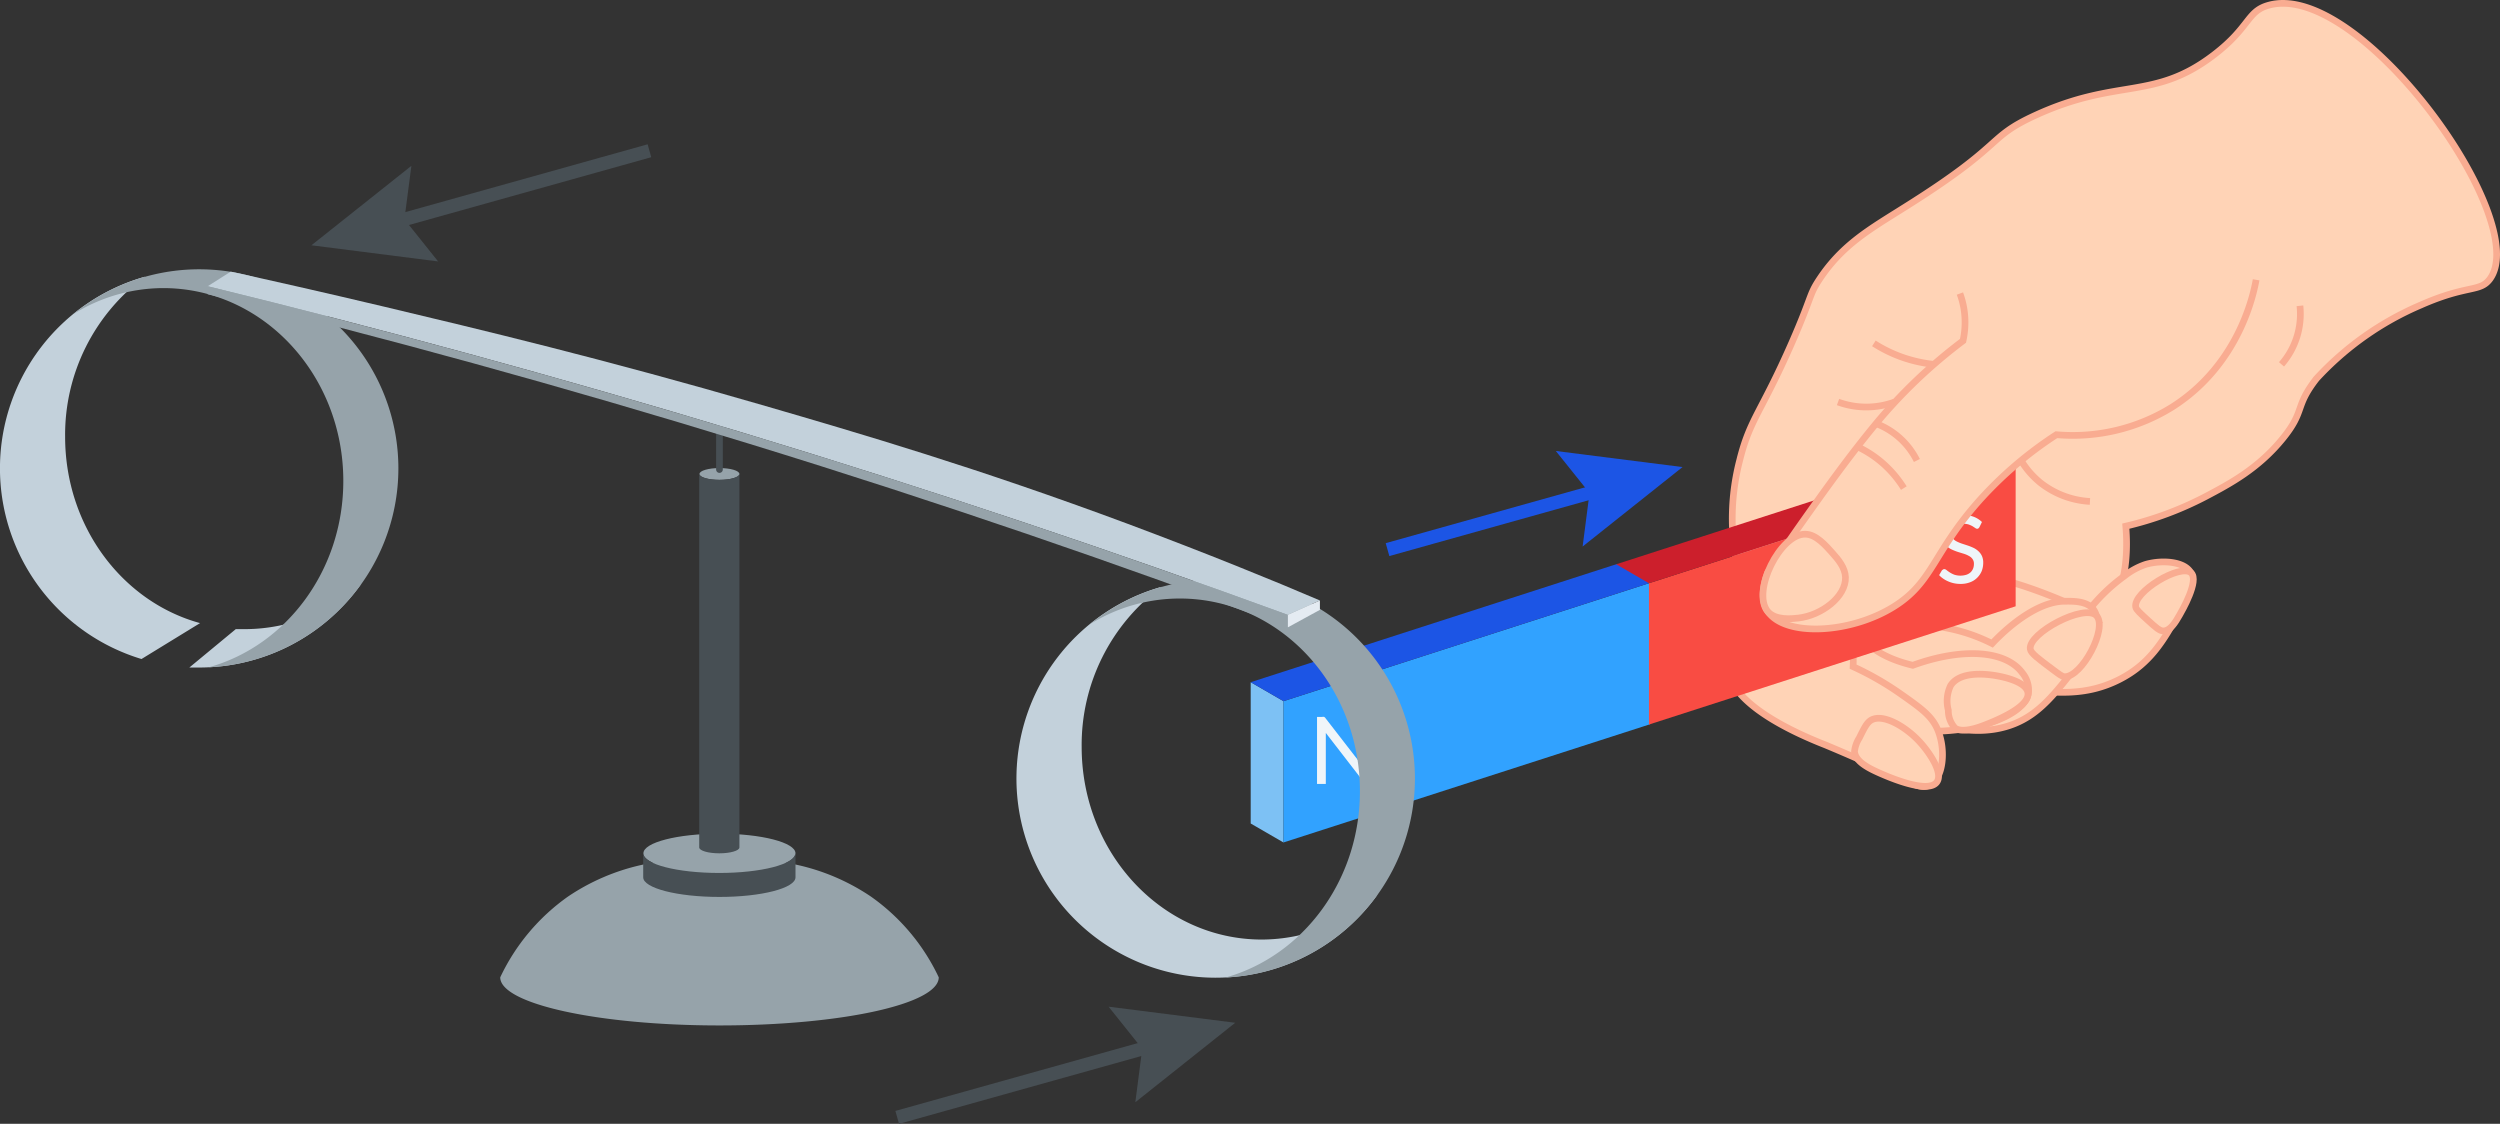 <?xml version="1.0" encoding="UTF-8"?>
<svg xmlns="http://www.w3.org/2000/svg" viewBox="0 0 373.13 167.73">
  <rect x="0" y="0" width="373.13" height="167.73" fill="#333333" stroke="none"/>
  <defs>
    <style>.cls-1{fill:#96a3aa;}.cls-2{fill:#474f54;}.cls-14,.cls-3,.cls-5,.cls-6{fill:none;}.cls-3,.cls-5{stroke:#474f54;}.cls-3{stroke-linecap:round;}.cls-14,.cls-3,.cls-5,.cls-6,.cls-8{stroke-miterlimit:10;}.cls-4{fill:#c3d1db;}.cls-5,.cls-6{stroke-width:2px;}.cls-6{stroke:#1c55e5;}.cls-7{fill:#1c55e5;}.cls-8{fill:#ffd3b6;}.cls-14,.cls-8{stroke:#f9ac91;}.cls-9{fill:#7dc1f4;}.cls-10{fill:#31a2ff;}.cls-11{fill:#f94c43;}.cls-12{fill:#cc1f2c;}.cls-13{fill:#eff5f9;}.cls-15{fill:#e4ebf2;}</style>
  </defs>
  <g id="Слой_2" data-name="Слой 2">
    <g id="Слой_1-2" data-name="Слой 1">
      <path class="cls-1" d="M140.11,145.87c0,4-14.65,7.18-32.73,7.18s-32.72-3.22-32.72-7.18a30.83,30.83,0,0,1,10.12-12.06,32,32,0,0,1,22.6-5.13,32,32,0,0,1,22.6,5.13A30.78,30.78,0,0,1,140.11,145.87Z"></path>
      <ellipse class="cls-1" cx="107.38" cy="127.36" rx="11.35" ry="2.93"></ellipse>
      <path class="cls-2" d="M118.73,127.36v3.58c0,1.62-5.08,2.93-11.35,2.93S96,132.56,96,130.94v-3.58c0,1.62,5.08,2.93,11.34,2.93s11.35-1.31,11.35-2.93"></path>
      <ellipse class="cls-1" cx="107.38" cy="70.74" rx="2.98" ry="0.88"></ellipse>
      <path class="cls-2" d="M110.36,126.48c0,.48-1.33.88-3,.88s-3-.4-3-.88V70.74c0,.49,1.34.88,3,.88s3-.39,3-.88Z"></path>
      <line class="cls-3" x1="107.38" y1="70.08" x2="107.38" y2="62.31"></line>
      <path class="cls-4" d="M161.44,111.47a29.3,29.3,0,0,1,11.93-23.89,29.73,29.73,0,1,0,32.27,45.88,25.75,25.75,0,0,1-17.32,6.77C173.48,140.23,161.44,127.35,161.44,111.47Z"></path>
      <line class="cls-5" x1="172.86" y1="155.87" x2="133.91" y2="166.77"></line>
      <polygon class="cls-2" points="165.46 150.25 170.48 156.53 169.45 164.51 184.36 152.65 165.46 150.25"></polygon>
      <line class="cls-6" x1="239.62" y1="72.92" x2="207.09" y2="82.03"></line>
      <polygon class="cls-7" points="232.21 67.31 237.24 73.59 236.21 81.57 251.12 69.71 232.21 67.31"></polygon>
      <path class="cls-8" d="M338.61.78c-3.28.9-2.73,3.24-8.18,7.41-9,6.89-14.29,3.37-26.6,9-7.53,3.45-4.24,4.16-19.57,13.76-5,3.16-9.23,5.49-12.68,10.7-1.61,2.42-1.05,2.44-4.13,9.48-4.59,10.46-6.26,11.37-7.8,17.58A34.7,34.7,0,0,0,258.58,79a31.25,31.25,0,0,0,.7,5.31c2.51,10.33,42.94,23.72,54.79,8.22,1.71-2.24,3.85-6.41,3.21-14a50.48,50.48,0,0,0,11.93-4.43c3.5-1.85,7.84-4.13,11.52-8.68,3.37-4.16,1.7-4.66,5-8.9a45.36,45.36,0,0,1,15.59-11c7-3.09,8.82-1.86,10.32-3.9C378,32.81,352.21-3,338.61.78Z"></path>
      <path class="cls-8" d="M327,85.52c.57,1.07.05,2.45-.92,4.28-2.75,5.2-4.82,9.11-9.78,11.62s-9.44,2-14.29,1.51c-2.89-.29-4.4-.45-6.2-1.36-5.91-3-9.25-11.36-7.1-14.35,2.3-3.17,11.48-1.26,22.85,4.11a26.5,26.5,0,0,1,5.5-5.35,10.5,10.5,0,0,1,3.18-1.74C322.66,83.54,326.09,83.76,327,85.52Z"></path>
      <path class="cls-8" d="M282.53,93.47a25.75,25.75,0,0,1,14.8,2.58c.87-.93,5.76-6.06,10.55-6.31,1.15,0,3.58-.18,4.62,1.28a2.79,2.79,0,0,1,.38.84c.7,2.76-1.92,6.26-2.83,7.42-3.33,4.26-5.62,7.19-9.32,8.71-11.34,4.65-27-7.63-25.84-11.77C275.37,94.42,279,93.93,282.53,93.47Z"></path>
      <path class="cls-8" d="M276.73,94.23A3.18,3.18,0,0,1,278,95.3c1.18,1.39,3.31,3,7.49,4,7.34-2.67,13.84-2.27,16.34,1.12a4.08,4.08,0,0,1,.93,3c-.77,4.3-11.78,7.12-20.94,5-5.44-1.23-13-4.83-12.84-8.71C269.09,96.66,274.17,93.18,276.73,94.23Z"></path>
      <path class="cls-8" d="M257.77,99.28a3.71,3.71,0,0,0,.06.59c.8,5.27,9.7,9.38,14.62,11.31,4.54,1.89,8.06,3.51,10.39,4.61,2.75,1.29,4,2,5.2,1.37,2-1,2.4-5.13,1.22-8.1-.86-2.17-2.49-3.32-5.68-5.56a44.62,44.62,0,0,0-7-4c.23-4.68-1.25-9.07-4.24-10.55C267,86.28,257.58,93.48,257.77,99.28Z"></path>
      <polygon class="cls-9" points="191.56 125.74 191.56 104.65 186.67 101.82 186.67 122.91 191.56 125.74"></polygon>
      <polygon class="cls-10" points="246.29 108.09 246.29 86.99 191.56 104.65 191.56 125.74 246.29 108.09"></polygon>
      <polygon class="cls-7" points="241.39 84.16 246.28 86.99 191.56 104.65 186.67 101.82 241.39 84.16"></polygon>
      <polygon class="cls-11" points="300.84 90.49 300.84 69.39 246.11 87.05 246.11 108.14 300.84 90.49"></polygon>
      <polygon class="cls-12" points="295.94 66.56 300.84 69.39 246.11 87.05 241.22 84.22 295.94 66.56"></polygon>
      <path class="cls-13" d="M295.43,78.69a.86.86,0,0,1-.15.17.29.29,0,0,1-.19.06.5.5,0,0,1-.29-.12l-.4-.26a4,4,0,0,0-.58-.26,2.69,2.69,0,0,0-.81-.11,2.55,2.55,0,0,0-.77.11,1.61,1.61,0,0,0-.56.32,1.29,1.29,0,0,0-.33.47,1.4,1.4,0,0,0-.12.58,1,1,0,0,0,.21.67,1.65,1.65,0,0,0,.54.46,5.42,5.42,0,0,0,.76.33l.88.29a8.26,8.26,0,0,1,.87.34,2.86,2.86,0,0,1,.76.5,2.23,2.23,0,0,1,.55.73,2.34,2.34,0,0,1,.2,1,3.46,3.46,0,0,1-.22,1.25,3.13,3.13,0,0,1-.67,1,2.89,2.89,0,0,1-1.06.68,3.81,3.81,0,0,1-1.44.25,4.43,4.43,0,0,1-1.8-.36,4.28,4.28,0,0,1-.76-.41,3.32,3.32,0,0,1-.63-.54l.42-.72L290,85a.36.36,0,0,1,.2-.06.61.61,0,0,1,.34.16c.13.1.29.22.48.34a3.59,3.59,0,0,0,.68.34,3,3,0,0,0,1.79,0,1.74,1.74,0,0,0,.61-.35,1.64,1.64,0,0,0,.38-.55,1.8,1.8,0,0,0,.13-.71,1.14,1.14,0,0,0-.2-.72,1.46,1.46,0,0,0-.54-.47,3.78,3.78,0,0,0-.76-.33l-.88-.27a8.26,8.26,0,0,1-.87-.34,2.61,2.61,0,0,1-.76-.49,2.1,2.1,0,0,1-.54-.76,2.71,2.71,0,0,1-.21-1.13,2.68,2.68,0,0,1,.83-1.94,2.88,2.88,0,0,1,1-.62,3.52,3.52,0,0,1,1.34-.23,4.37,4.37,0,0,1,1.56.26,3.58,3.58,0,0,1,1.23.78Z"></path>
      <path class="cls-8" d="M292.52,43.81a12.33,12.33,0,0,1,.76,4,12.54,12.54,0,0,1-.3,3.06,77,77,0,0,0-13,12.38c-3.76,4.57-7,9-11.92,16-1.79,2.57-3.24,4.72-4.25,6.24-1.09,3-.63,4.73,0,5.69,2.44,3.86,12.17,3.49,18.8-.61,5.91-3.66,5.8-8,12.84-15.9a57.39,57.39,0,0,1,11.47-9.79,28.09,28.09,0,0,0,17.27-4.12c10.11-6.4,12.21-17.14,12.54-19"></path>
      <path class="cls-8" d="M269.44,79.73c1.61,0,3.08,1.73,4,2.75s1.94,2.23,2,3.67c.1,2.91-3.56,5.71-7.06,6.1-.93.1-3.4.38-4.56-1C261.4,88.27,265.72,79.64,269.44,79.73Z"></path>
      <path class="cls-14" d="M279.68,51.25a20.46,20.46,0,0,0,4.58,2.19,21,21,0,0,0,4.36.94"></path>
      <path class="cls-14" d="M274.33,60a12.28,12.28,0,0,0,8.44,0"></path>
      <path class="cls-14" d="M284.15,72.85a16.61,16.61,0,0,0-3.1-3.67,16.12,16.12,0,0,0-3.77-2.48"></path>
      <path class="cls-14" d="M286.1,68.73A11.26,11.26,0,0,0,280,63.22"></path>
      <path class="cls-14" d="M301.65,68.73a12.77,12.77,0,0,0,2.94,3.36,13.1,13.1,0,0,0,7.34,2.75"></path>
      <path class="cls-14" d="M343.27,45.64a11.44,11.44,0,0,1-2.75,8.74"></path>
      <path class="cls-8" d="M308.12,101c-.33,0-.8-.37-1.74-1.07-2.18-1.63-3.28-2.44-3.36-3.06-.32-2.38,8.07-6.81,9.86-5S310.69,101.14,308.12,101Z"></path>
      <path class="cls-8" d="M322.87,94.17c-.54,0-1.12-.52-2.26-1.56s-1.78-1.61-1.85-2c-.44-2.25,6.68-6.54,8.26-5.12,1.27,1.15-1.4,5.75-1.71,6.29C324.68,92.89,323.91,94.17,322.87,94.17Z"></path>
      <path class="cls-8" d="M291.13,102.33a5.35,5.35,0,0,0-.34,3.67,3.85,3.85,0,0,0,1,2.66c.23.18,1.2.83,4.47-.46,1.48-.58,6.72-2.65,6.41-4.8-.28-2-5.13-2.62-5.38-2.65C296.33,100.63,292.5,100.16,291.13,102.33Z"></path>
      <path class="cls-8" d="M279.22,107.51c-.62.4-1,1.19-1.72,2.64a4.65,4.65,0,0,0-.71,2c.09,1.6,2.45,2.66,3.92,3.31,1.11.48,7.06,3.09,8.37,1.26,1-1.39-1.21-4.56-2.64-6.08C284.45,108.49,281,106.4,279.22,107.51Z"></path>
      <path class="cls-13" d="M204.84,107v10h-.75a.67.67,0,0,1-.3-.06,1,1,0,0,1-.23-.2l-5.68-7.35,0,.37c0,.12,0,.24,0,.35V117h-1.31V107h.77a.71.71,0,0,1,.29,0,.6.6,0,0,1,.22.21l5.69,7.35,0-.39c0-.13,0-.25,0-.37V107Z"></path>
      <line class="cls-5" x1="96.93" y1="22.5" x2="57.98" y2="33.4"></line>
      <polygon class="cls-2" points="61.4 24.75 60.36 32.73 65.39 39.02 46.48 36.61 61.4 24.75"></polygon>
      <path class="cls-1" d="M211.18,116.19a29.73,29.73,0,0,0-48.54-23,25.42,25.42,0,0,1,13.44-3.86c14.85,0,26.89,12.87,26.89,28.75,0,13.36-8.52,24.59-20.06,27.82A29.73,29.73,0,0,0,211.18,116.19Z"></path>
      <path class="cls-4" d="M29.86,93C18.27,89.83,9.72,78.57,9.72,65.19a29.29,29.29,0,0,1,11.93-23.9,29.73,29.73,0,0,0-.53,57.07Z"></path>
      <path class="cls-4" d="M35.19,93.9c.47,0,.94,0,1.41,0a25.77,25.77,0,0,0,17.32-6.77A29.67,29.67,0,0,1,29.73,99.63c-.49,0-1,0-1.47,0Z"></path>
      <path class="cls-1" d="M59.46,69.9a29.73,29.73,0,0,0-48.54-23A25.42,25.42,0,0,1,24.36,43C39.21,43,51.24,55.9,51.24,71.78c0,13.35-8.51,24.58-20.06,27.81A29.73,29.73,0,0,0,59.46,69.9Z"></path>
      <path class="cls-4" d="M34.44,40.54,31,42.72c25.39,6.21,51.9,13.39,79.34,21.7,28.85,8.74,56.15,17.94,81.84,27.34L197,89.62c-7-3-16.82-7-28.69-11.44-22.46-8.36-39.81-13.44-54.57-17.73-23.57-6.86-42.2-11.3-56.41-14.68C47.93,43.54,40.05,41.77,34.44,40.54Z"></path>
      <path class="cls-1" d="M31,43.92v-1.2c26.12,6.39,53.43,13.81,81.75,22.43,28,8.52,54.46,17.48,79.43,26.61v1.87C167.1,84.23,140.31,75,111.91,66.26,83.84,57.61,56.82,50.23,31,43.92Z"></path>
      <polygon class="cls-15" points="192.22 93.63 197 91.02 197 89.62 192.22 91.76 192.22 93.63"></polygon>
    </g>
  </g>
</svg>

